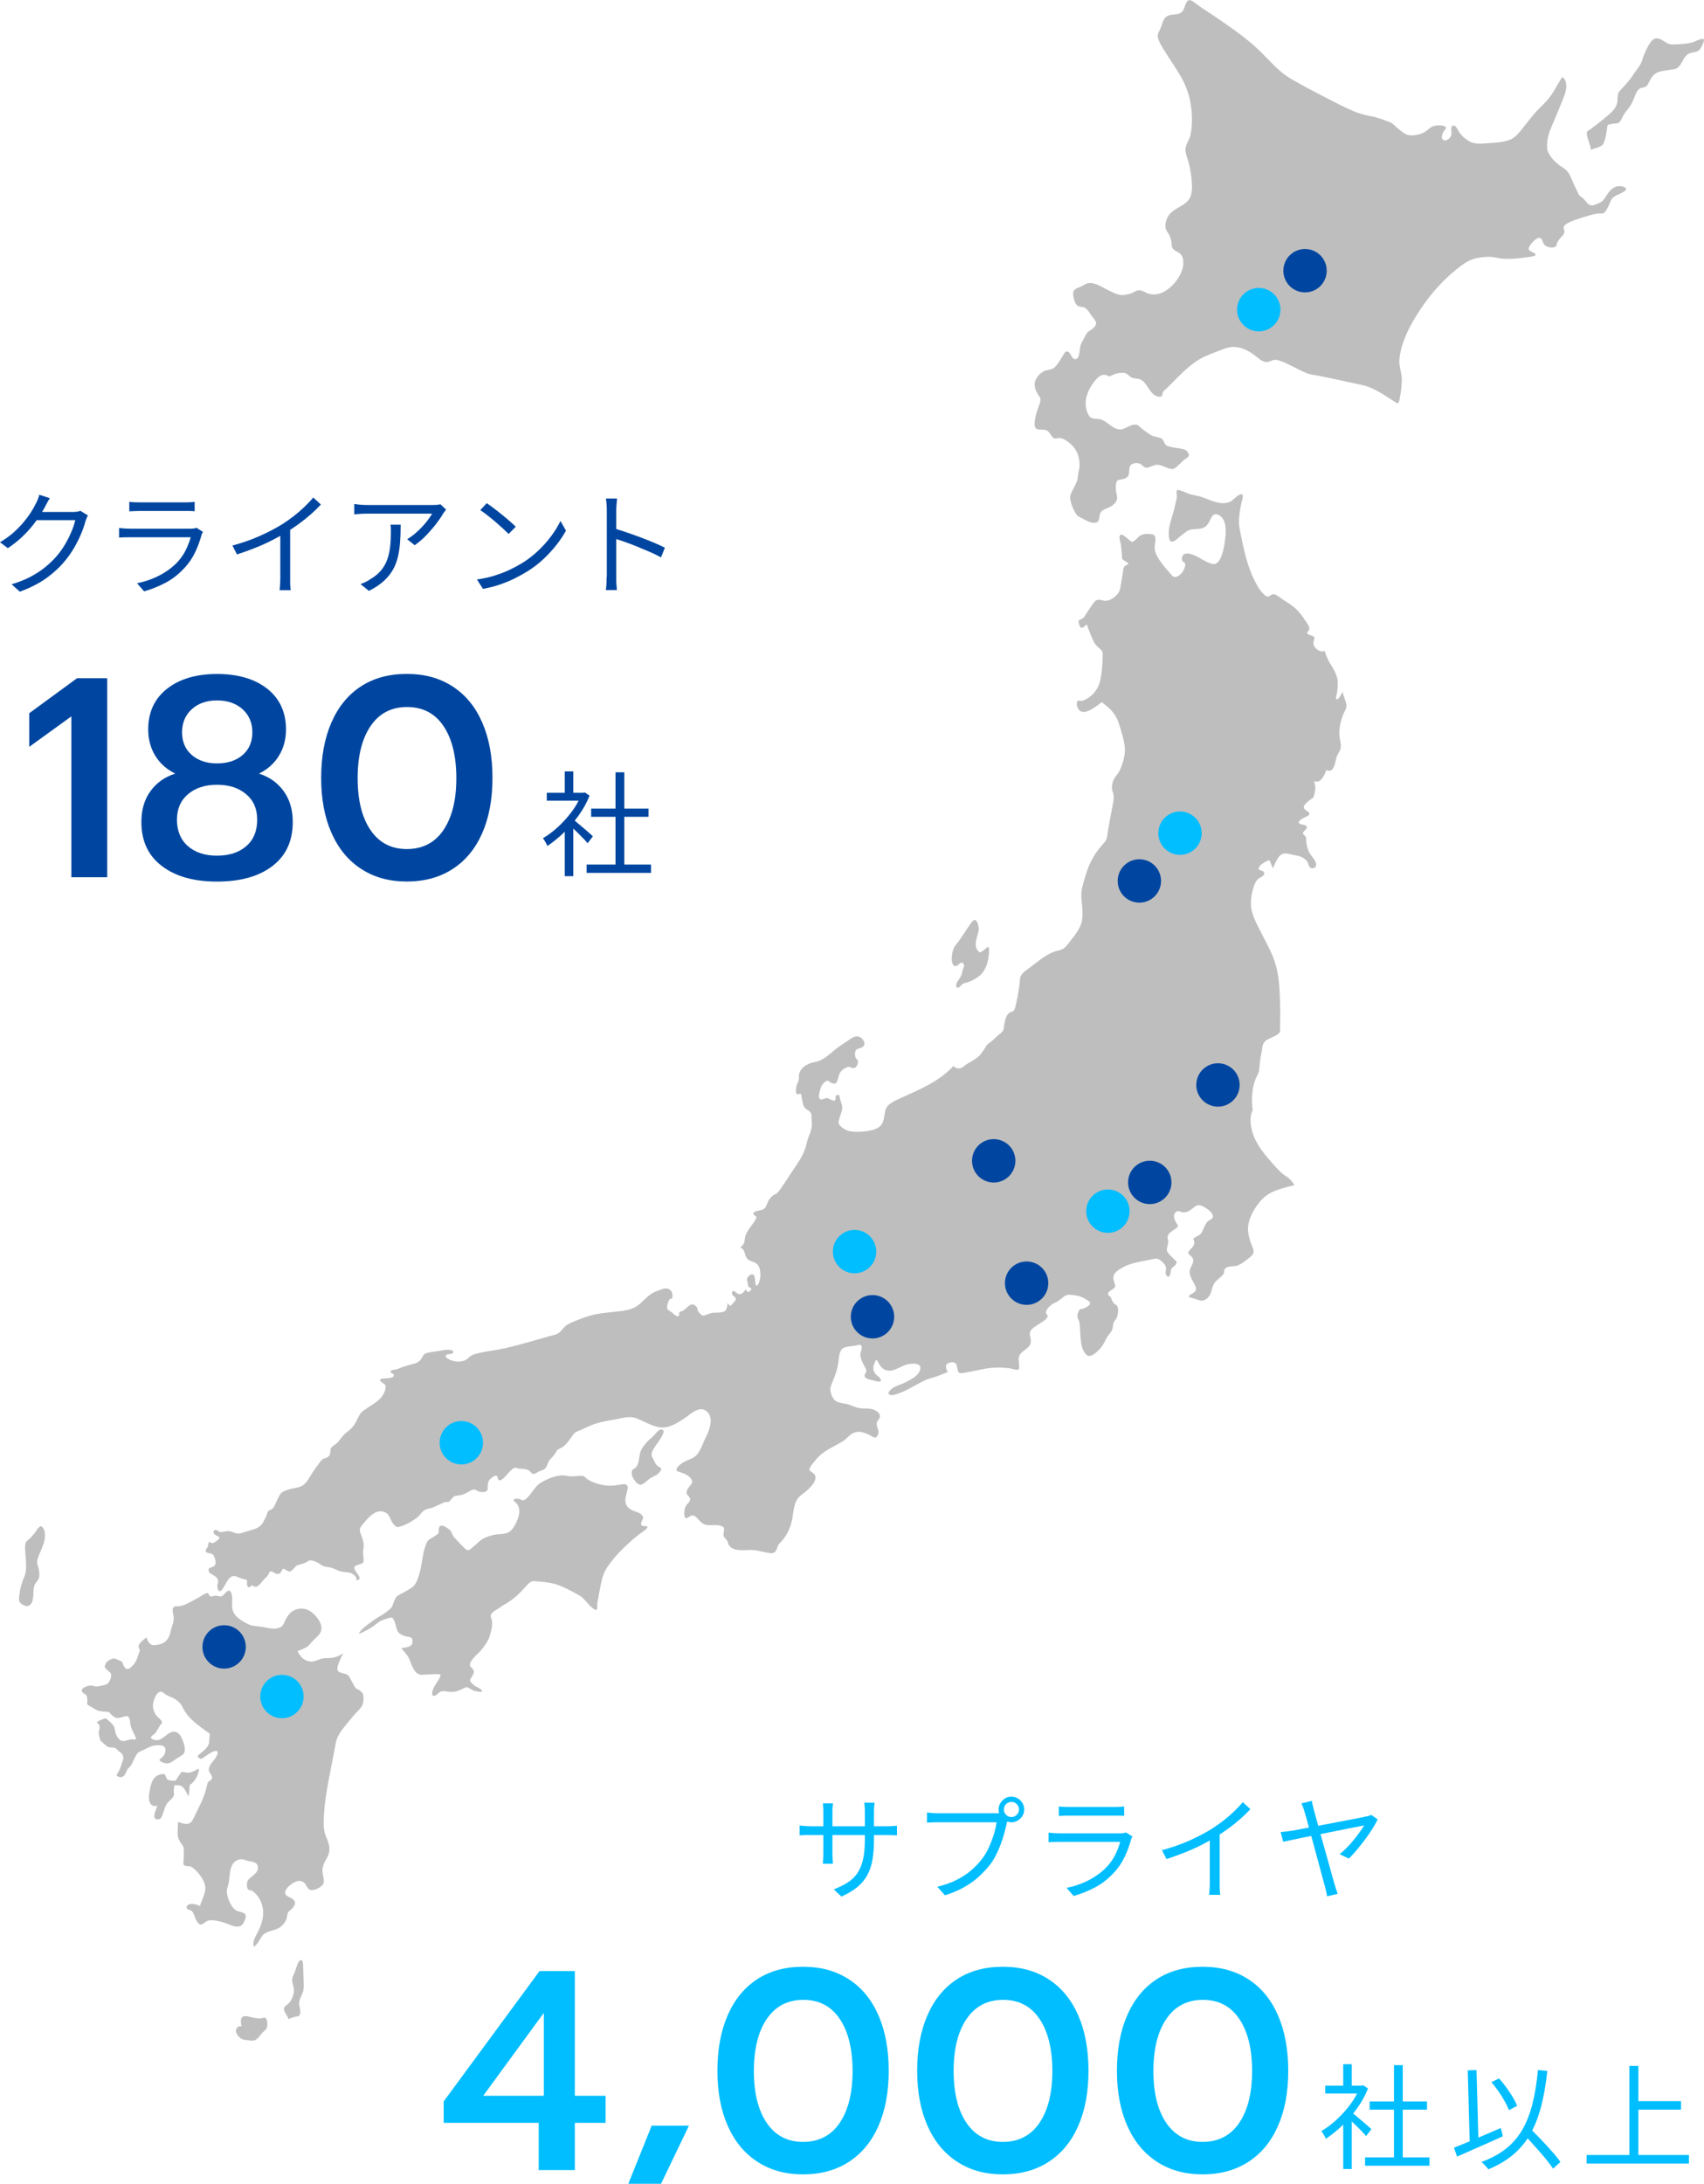 <?xml version="1.0" encoding="UTF-8"?><svg id="_レイヤー_2" xmlns="http://www.w3.org/2000/svg" viewBox="0 0 299.4 383.43"><defs><style>.cls-1{fill:#bebebe;}.cls-1,.cls-2,.cls-3{stroke-width:0px;}.cls-2{fill:#00beff;}.cls-3{fill:#0046a0;}</style></defs><g id="layout"><path class="cls-3" d="m12.54,125.78l-7.4,5.35v-5.9l8.4-6.15h5.3v34.95h-6.3v-28.25Z"/><path class="cls-3" d="m28.44,152.06c-2.4-1.82-3.6-4.39-3.6-7.73,0-2.17.54-3.98,1.62-5.45,1.08-1.47,2.53-2.48,4.33-3.05-1.5-.73-2.67-1.77-3.5-3.12-.83-1.35-1.25-2.89-1.25-4.62,0-3.03,1.1-5.42,3.3-7.15,2.2-1.73,5.13-2.6,8.8-2.6s6.64.87,8.83,2.6c2.18,1.73,3.28,4.12,3.28,7.15,0,1.73-.42,3.28-1.25,4.62-.83,1.35-2,2.39-3.5,3.12,1.8.57,3.24,1.58,4.32,3.05,1.08,1.47,1.62,3.28,1.62,5.45,0,3.33-1.19,5.91-3.57,7.73-2.38,1.82-5.62,2.73-9.73,2.73s-7.3-.91-9.7-2.73Zm14.85-3.5c1.27-1.12,1.9-2.66,1.9-4.62s-.65-3.4-1.95-4.5c-1.3-1.1-3-1.65-5.1-1.65s-3.8.55-5.1,1.65-1.95,2.6-1.95,4.5.64,3.51,1.92,4.62c1.28,1.12,2.99,1.68,5.12,1.68s3.88-.56,5.15-1.68Zm-.65-16c1.13-.98,1.7-2.31,1.7-3.98s-.58-3.02-1.72-4.05c-1.15-1.03-2.64-1.55-4.48-1.55s-3.32.52-4.45,1.55c-1.13,1.03-1.7,2.38-1.7,4.05s.57,2.99,1.7,3.98c1.13.98,2.62,1.48,4.45,1.48s3.37-.49,4.5-1.48Z"/><path class="cls-3" d="m63.48,152.58c-2.27-1.47-4.01-3.57-5.22-6.3-1.22-2.73-1.83-5.97-1.83-9.7s.6-6.97,1.8-9.72,2.92-4.86,5.17-6.33c2.25-1.47,4.94-2.2,8.08-2.2s5.78.73,8.05,2.2c2.27,1.47,4,3.58,5.2,6.33s1.8,5.99,1.8,9.72-.6,6.97-1.8,9.7c-1.2,2.73-2.93,4.83-5.2,6.3-2.27,1.47-4.95,2.2-8.05,2.2s-5.73-.73-8-2.2Zm14.42-6.82c1.52-2.22,2.28-5.26,2.28-9.12s-.75-6.92-2.25-9.15c-1.5-2.23-3.63-3.35-6.4-3.35s-4.91,1.12-6.42,3.35c-1.52,2.23-2.27,5.28-2.27,9.15s.76,6.91,2.27,9.12c1.52,2.22,3.64,3.32,6.38,3.32s4.91-1.11,6.42-3.32Z"/><path class="cls-3" d="m102.15,139.2h.32l.28-.06.84.56c-.49,1.23-1.14,2.4-1.94,3.51-.8,1.11-1.68,2.12-2.63,3.03s-1.9,1.67-2.85,2.3c-.05-.15-.13-.31-.22-.48-.09-.17-.19-.34-.29-.5-.1-.16-.19-.29-.27-.38.91-.53,1.8-1.2,2.68-2.01.88-.81,1.68-1.7,2.41-2.68s1.28-1.98,1.67-2.99v-.3Zm-6.08,0h6.64v1.38h-6.64v-1.38Zm3.16-3.76h1.5v4.44h-1.5v-4.44Zm0,9.74l1.5-1.76v10.42h-1.5v-8.66Zm1.36-1.38c.17.12.43.32.76.6.33.28.69.58,1.08.91.39.33.74.63,1.06.91.32.28.55.49.68.62l-.92,1.22c-.17-.21-.41-.48-.72-.8s-.64-.65-.99-1c-.35-.35-.69-.67-1.01-.97-.32-.3-.59-.54-.8-.71l.86-.78Zm2.48,8h11.32v1.46h-11.32v-1.46Zm.8-9.82h10.08v1.44h-10.08v-1.44Zm4.28-6.38h1.54v16.9h-1.54v-16.9Z"/><path class="cls-3" d="m8.76,87.47c-.17.27-.34.55-.5.85-.16.3-.29.54-.38.73-.4.73-.9,1.52-1.5,2.37-.6.85-1.31,1.68-2.14,2.51-.83.83-1.78,1.6-2.86,2.32l-1.38-1.04c.87-.51,1.64-1.06,2.32-1.66.68-.6,1.28-1.21,1.79-1.82s.95-1.2,1.31-1.76c.36-.56.65-1.07.86-1.52.11-.17.22-.42.35-.73.13-.31.22-.6.27-.85l1.86.6Zm6.7,3.04c-.09.13-.18.3-.26.51-.08.21-.15.39-.2.55-.17.67-.43,1.4-.76,2.19-.33.79-.73,1.59-1.2,2.4-.47.81-1,1.57-1.6,2.29-.91,1.11-1.99,2.12-3.25,3.03-1.26.91-2.83,1.72-4.71,2.41l-1.44-1.3c1.23-.36,2.33-.8,3.3-1.31.97-.51,1.85-1.08,2.62-1.71.77-.63,1.46-1.29,2.06-2,.52-.61,1-1.29,1.43-2.02s.8-1.47,1.11-2.21c.31-.74.53-1.41.66-2.01h-7.42l.64-1.44h6.38c.27,0,.51-.02.74-.05s.41-.08.56-.15l1.34.82Z"/><path class="cls-3" d="m35.66,93.39c-.04.08-.09.18-.15.29-.06.11-.1.21-.11.29-.27.99-.63,1.98-1.1,2.97s-1.07,1.9-1.82,2.71c-1.05,1.15-2.19,2.04-3.41,2.68-1.22.64-2.47,1.14-3.75,1.5l-1.24-1.42c1.41-.29,2.73-.75,3.94-1.38,1.21-.63,2.25-1.39,3.1-2.28.61-.64,1.12-1.36,1.51-2.15.39-.79.68-1.55.87-2.27h-10.62c-.24,0-.53,0-.88.01-.35,0-.71.02-1.08.05v-1.68c.37.04.73.07,1.06.09s.63.03.9.03h10.54c.23,0,.44-.01.64-.04.2-.03.35-.07.46-.12l1.14.72Zm-12.94-5.28c.27.04.55.07.86.08.31.01.62.02.94.02h7.86c.32,0,.64,0,.96-.02.32-.01.61-.04.86-.08v1.66c-.24-.03-.52-.04-.85-.05-.33,0-.66,0-.99,0h-7.84c-.31,0-.61,0-.92.02s-.6.03-.88.04v-1.66Z"/><path class="cls-3" d="m40.84,95.79c1.73-.47,3.35-1.03,4.84-1.7,1.49-.67,2.79-1.35,3.9-2.04.69-.44,1.37-.92,2.03-1.43.66-.51,1.28-1.05,1.87-1.61.59-.56,1.11-1.11,1.56-1.66l1.34,1.24c-.56.6-1.17,1.19-1.82,1.76-.65.57-1.34,1.12-2.07,1.65s-1.48,1.04-2.27,1.53c-.73.44-1.56.89-2.48,1.36-.92.47-1.9.91-2.94,1.32s-2.09.79-3.16,1.14l-.8-1.56Zm8.42-2.9l1.72-.52v9.12c0,.25,0,.52,0,.8,0,.28.02.54.04.78.02.24.04.43.07.56h-1.96c.01-.13.03-.32.05-.56.02-.24.04-.5.05-.78.01-.28.02-.55.02-.8v-8.6Z"/><path class="cls-3" d="m78.38,89.49c-.08.09-.17.21-.27.34-.1.13-.19.26-.27.38-.25.45-.63,1.01-1.13,1.67-.5.66-1.08,1.33-1.73,2.02s-1.36,1.3-2.12,1.83l-1.32-1.06c.47-.27.92-.59,1.37-.97.45-.38.87-.78,1.26-1.2.39-.42.74-.83,1.04-1.24s.54-.76.71-1.07h-11.4c-.37,0-.75,0-1.12.03s-.76.05-1.16.09v-1.82c.35.05.72.1,1.12.13.4.03.79.05,1.16.05h11.48c.13,0,.29,0,.47-.01.18,0,.36-.02.53-.05.17-.03.31-.05.4-.06l.98.94Zm-7.98,2.64c0,1.08-.03,2.09-.1,3.04-.07.95-.2,1.83-.4,2.66-.2.83-.5,1.59-.91,2.29-.41.7-.95,1.35-1.63,1.96-.68.61-1.53,1.16-2.54,1.67l-1.48-1.2c.28-.09.58-.22.9-.37.32-.15.62-.33.9-.53.79-.47,1.41-.99,1.88-1.58.47-.59.82-1.22,1.05-1.91.23-.69.39-1.41.48-2.18s.13-1.56.13-2.39c0-.25,0-.49,0-.72,0-.23-.03-.47-.07-.74h1.8Z"/><path class="cls-3" d="m83.8,101.75c1.17-.17,2.24-.41,3.21-.72.97-.31,1.85-.65,2.65-1.04.8-.39,1.51-.77,2.14-1.16,1.03-.64,1.97-1.38,2.84-2.21.87-.83,1.63-1.7,2.28-2.59.65-.89,1.17-1.75,1.56-2.56l.96,1.7c-.45.83-1.01,1.67-1.68,2.52-.67.85-1.42,1.67-2.26,2.46-.84.79-1.77,1.5-2.78,2.14-.67.41-1.4.82-2.19,1.22s-1.66.76-2.6,1.09c-.94.33-1.96.59-3.07.79l-1.06-1.64Zm1.72-13.4c.36.24.77.54,1.24.89.47.35.94.73,1.43,1.12.49.39.94.78,1.37,1.15.43.37.78.7,1.06.98l-1.26,1.26c-.25-.25-.58-.57-.98-.94-.4-.37-.84-.76-1.32-1.17-.48-.41-.95-.79-1.42-1.16s-.89-.67-1.26-.91l1.14-1.22Z"/><path class="cls-3" d="m106.62,101.25v-11.64c0-.28-.01-.62-.04-1.02-.03-.4-.07-.75-.12-1.06h1.96c-.03.29-.06.64-.09,1.04s-.05.75-.05,1.04v4.19c0,.82,0,1.63,0,2.44,0,.81,0,1.56,0,2.26v2.75c0,.21,0,.46,0,.74s.02.56.05.85c.03.29.05.54.06.77h-1.94c.05-.32.09-.7.11-1.14.02-.44.03-.85.03-1.22Zm1.32-8.48c.65.2,1.38.44,2.17.71.79.27,1.6.56,2.43.87.83.31,1.61.62,2.35.93.74.31,1.38.61,1.93.89l-.68,1.7c-.57-.32-1.22-.64-1.94-.95-.72-.31-1.46-.62-2.21-.93-.75-.31-1.48-.58-2.18-.83-.7-.25-1.32-.45-1.87-.61v-1.78Z"/><path class="cls-2" d="m94.65,372.73h-16.7v-3.75l16.85-22.9h6.2v21.9h5.4v4.75h-5.4v8.3h-6.35v-8.3Zm.9-4.75v-14.55l-10.65,14.55h10.65Z"/><path class="cls-2" d="m114.5,373.23h6.55l-4.9,10.2h-5.75l4.1-10.2Z"/><path class="cls-2" d="m133.1,379.58c-2.27-1.47-4.01-3.57-5.22-6.3-1.22-2.73-1.83-5.97-1.83-9.7s.6-6.97,1.8-9.72,2.92-4.86,5.17-6.33c2.25-1.47,4.94-2.2,8.08-2.2s5.78.73,8.05,2.2c2.27,1.47,4,3.58,5.2,6.33s1.8,5.99,1.8,9.72-.6,6.97-1.8,9.7c-1.2,2.73-2.93,4.83-5.2,6.3-2.27,1.47-4.95,2.2-8.05,2.2s-5.73-.73-8-2.2Zm14.42-6.82c1.52-2.22,2.28-5.26,2.28-9.12s-.75-6.92-2.25-9.15c-1.5-2.23-3.63-3.35-6.4-3.35s-4.91,1.12-6.42,3.35c-1.52,2.23-2.27,5.28-2.27,9.15s.76,6.91,2.27,9.12c1.52,2.22,3.64,3.32,6.38,3.32s4.91-1.11,6.42-3.32Z"/><path class="cls-2" d="m168.2,379.58c-2.27-1.47-4.01-3.57-5.22-6.3-1.22-2.73-1.83-5.97-1.83-9.7s.6-6.97,1.8-9.72,2.92-4.86,5.17-6.33c2.25-1.47,4.94-2.2,8.08-2.2s5.78.73,8.05,2.2c2.27,1.47,4,3.58,5.2,6.33s1.8,5.99,1.8,9.72-.6,6.97-1.8,9.7c-1.2,2.73-2.93,4.83-5.2,6.3-2.27,1.47-4.95,2.2-8.05,2.2s-5.73-.73-8-2.2Zm14.42-6.82c1.52-2.22,2.28-5.26,2.28-9.12s-.75-6.92-2.25-9.15c-1.5-2.23-3.63-3.35-6.4-3.35s-4.91,1.12-6.42,3.35c-1.52,2.23-2.27,5.28-2.27,9.15s.76,6.91,2.27,9.12c1.52,2.22,3.64,3.32,6.38,3.32s4.91-1.11,6.42-3.32Z"/><path class="cls-2" d="m203.3,379.58c-2.27-1.47-4.01-3.57-5.22-6.3-1.22-2.73-1.83-5.97-1.83-9.7s.6-6.97,1.8-9.72,2.92-4.86,5.17-6.33c2.25-1.47,4.94-2.2,8.08-2.2s5.78.73,8.05,2.2c2.27,1.47,4,3.58,5.2,6.33s1.8,5.99,1.8,9.72-.6,6.97-1.8,9.7c-1.2,2.73-2.93,4.83-5.2,6.3-2.27,1.47-4.95,2.2-8.05,2.2s-5.73-.73-8-2.2Zm14.42-6.82c1.52-2.22,2.28-5.26,2.28-9.12s-.75-6.92-2.25-9.15c-1.5-2.23-3.63-3.35-6.4-3.35s-4.91,1.12-6.42,3.35c-1.52,2.23-2.27,5.28-2.27,9.15s.76,6.91,2.27,9.12c1.52,2.22,3.64,3.32,6.38,3.32s4.91-1.11,6.42-3.32Z"/><path class="cls-2" d="m238.93,366.2h.32l.28-.06.84.56c-.49,1.23-1.14,2.4-1.94,3.51-.8,1.11-1.68,2.12-2.63,3.03s-1.9,1.67-2.85,2.3c-.05-.15-.13-.31-.22-.48-.09-.17-.19-.34-.29-.5-.1-.16-.19-.29-.27-.38.91-.53,1.8-1.2,2.68-2.01.88-.81,1.68-1.7,2.41-2.68s1.28-1.98,1.67-2.99v-.3Zm-6.08,0h6.64v1.38h-6.64v-1.38Zm3.16-3.76h1.5v4.44h-1.5v-4.44Zm0,9.74l1.5-1.76v10.42h-1.5v-8.66Zm1.36-1.38c.17.12.43.32.76.6.33.28.69.58,1.08.91.39.33.74.63,1.06.91.32.28.55.49.68.62l-.92,1.22c-.17-.21-.41-.48-.72-.8s-.64-.65-.99-1c-.35-.35-.69-.67-1.01-.97-.32-.3-.59-.54-.8-.71l.86-.78Zm2.48,8h11.32v1.46h-11.32v-1.46Zm.8-9.82h10.08v1.44h-10.08v-1.44Zm4.28-6.38h1.54v16.9h-1.54v-16.9Z"/><path class="cls-2" d="m255.47,377.1c.68-.27,1.47-.59,2.37-.96.9-.37,1.85-.78,2.86-1.21,1.01-.43,2.01-.86,3.01-1.29l.34,1.46c-.92.41-1.86.83-2.82,1.26-.96.43-1.89.84-2.78,1.23-.89.39-1.71.75-2.44,1.07l-.54-1.56Zm2.42-13.58l1.54-.06.36,13.22-1.54.06-.36-13.22Zm12.34-.06l1.64.16c-.25,2.32-.61,4.39-1.08,6.2-.47,1.81-1.09,3.42-1.87,4.81s-1.77,2.6-2.98,3.63c-1.21,1.03-2.68,1.91-4.43,2.64-.07-.11-.17-.24-.32-.41-.15-.17-.3-.33-.46-.49-.16-.16-.3-.29-.42-.4,1.73-.64,3.18-1.43,4.35-2.37,1.17-.94,2.12-2.07,2.87-3.38.75-1.31,1.33-2.83,1.75-4.54.42-1.71.74-3.66.95-5.85Zm-8.18,2.12l1.34-.64c.44.48.87,1.01,1.28,1.58.41.57.79,1.14,1.12,1.69s.59,1.06.78,1.53l-1.44.76c-.17-.45-.42-.97-.74-1.55-.32-.58-.69-1.16-1.1-1.75-.41-.59-.83-1.13-1.24-1.62Zm5.42,8.9l1.16-1c.47.48.96.99,1.49,1.52.53.53,1.04,1.08,1.55,1.63s.98,1.08,1.42,1.59c.44.51.8.97,1.08,1.38l-1.28,1.18c-.28-.41-.63-.88-1.04-1.4s-.87-1.06-1.37-1.63c-.5-.57-1.01-1.13-1.52-1.7-.51-.57-1.01-1.09-1.49-1.57Z"/><path class="cls-2" d="m278.77,378.38h17.98v1.5h-17.98v-1.5Zm7.52-15.64h1.58v16.44h-1.58v-16.44Zm.86,6.18h8.22v1.5h-8.22v-1.5Z"/><path class="cls-2" d="m140.5,320.52c.07.01.2.03.41.05.21.02.46.04.75.06s.57.03.84.03h13.26c.44,0,.82-.01,1.14-.04.32-.03.55-.05.7-.06v1.7c-.12-.01-.35-.03-.68-.04s-.72-.02-1.16-.02h-13.26c-.28,0-.56,0-.84,0-.28,0-.52.02-.73.03-.21.01-.35.02-.43.02v-1.74Zm5.86-3.88c-.01.09-.03.27-.06.54-.03.27-.04.57-.04.92v7.32c0,.24,0,.49.02.75.01.26.03.49.04.68.01.19.02.32.02.39h-1.76c0-.07,0-.19.02-.38.01-.19.03-.41.04-.67.01-.26.02-.52.02-.77v-7.32c0-.23,0-.47-.02-.73-.01-.26-.03-.5-.06-.73h1.78Zm7.2,6.26c0,1.33-.08,2.51-.25,3.54-.17,1.03-.46,1.94-.89,2.74-.43.8-1.01,1.51-1.75,2.13s-1.68,1.18-2.83,1.69l-1.34-1.26c.92-.36,1.72-.75,2.4-1.18.68-.43,1.25-.96,1.7-1.6.45-.64.79-1.44,1.02-2.4s.34-2.14.34-3.54v-4.86c0-.4-.01-.75-.04-1.05-.03-.3-.05-.5-.06-.59h1.8c-.01.09-.03.29-.06.59-.03.3-.04.65-.04,1.05v4.74Z"/><path class="cls-2" d="m177.2,319.06c-.07.13-.12.28-.17.45s-.09.35-.13.55c-.11.52-.25,1.1-.42,1.74-.17.64-.38,1.3-.63,1.97-.25.67-.53,1.32-.85,1.95-.32.63-.68,1.2-1.08,1.72-.61.77-1.29,1.49-2.04,2.16-.75.67-1.6,1.27-2.56,1.8-.96.53-2.05.99-3.28,1.38l-1.36-1.5c1.31-.32,2.44-.72,3.39-1.2s1.79-1.02,2.51-1.63c.72-.61,1.35-1.26,1.9-1.97.48-.61.9-1.3,1.25-2.07.35-.77.65-1.54.89-2.32.24-.78.4-1.49.48-2.13h-10.22c-.4,0-.77,0-1.1.02-.33.01-.63.03-.9.04v-1.78c.19.03.39.05.62.07s.46.04.7.05c.24.01.47.02.68.02h10.04c.15,0,.31,0,.5-.02.19-.01.37-.04.56-.08l1.22.78Zm-1.74-1.34c0-.41.1-.79.31-1.13.21-.34.48-.61.81-.82.33-.21.71-.31,1.12-.31s.79.1,1.13.31c.34.21.61.48.82.82.21.34.31.72.31,1.13s-.1.79-.31,1.12c-.21.33-.48.6-.82.81-.34.21-.72.31-1.13.31s-.79-.1-1.12-.31c-.33-.21-.6-.48-.81-.81-.21-.33-.31-.71-.31-1.12Zm.92,0c0,.36.13.67.39.93.26.26.57.39.93.39s.69-.13.95-.39c.26-.26.39-.57.39-.93s-.13-.69-.39-.95c-.26-.26-.58-.39-.95-.39s-.67.13-.93.39c-.26.26-.39.58-.39.95Z"/><path class="cls-2" d="m198.98,322.46c-.04.08-.09.18-.15.29-.06.11-.1.21-.11.29-.27.99-.63,1.98-1.1,2.97s-1.07,1.9-1.82,2.71c-1.05,1.15-2.19,2.04-3.41,2.68-1.22.64-2.47,1.14-3.75,1.5l-1.24-1.42c1.41-.29,2.73-.75,3.94-1.38,1.21-.63,2.25-1.39,3.1-2.28.61-.64,1.12-1.36,1.51-2.15.39-.79.68-1.55.87-2.27h-10.62c-.24,0-.53,0-.88.01-.35,0-.71.02-1.08.05v-1.68c.37.04.73.07,1.06.09s.63.03.9.03h10.54c.23,0,.44-.01.64-.04.2-.03.35-.07.46-.12l1.14.72Zm-12.94-5.28c.27.04.55.07.86.08.31.01.62.02.94.02h7.86c.32,0,.64,0,.96-.02.32-.01.61-.04.86-.08v1.66c-.24-.03-.52-.04-.85-.05-.33,0-.66,0-.99,0h-7.84c-.31,0-.61,0-.92.02s-.6.03-.88.04v-1.66Z"/><path class="cls-2" d="m204.16,324.86c1.73-.47,3.35-1.03,4.84-1.7,1.49-.67,2.79-1.35,3.9-2.04.69-.44,1.37-.92,2.03-1.43.66-.51,1.28-1.05,1.87-1.61.59-.56,1.11-1.11,1.56-1.66l1.34,1.24c-.56.6-1.17,1.19-1.82,1.76-.65.57-1.34,1.12-2.07,1.65s-1.48,1.04-2.27,1.53c-.73.44-1.56.89-2.48,1.36-.92.47-1.9.91-2.94,1.32s-2.09.79-3.16,1.14l-.8-1.56Zm8.42-2.9l1.72-.52v9.12c0,.25,0,.52,0,.8,0,.28.02.54.04.78.02.24.04.43.07.56h-1.96c.01-.13.03-.32.05-.56.02-.24.04-.5.05-.78.01-.28.02-.55.02-.8v-8.6Z"/><path class="cls-2" d="m242.06,319.46c-.24.51-.56,1.07-.95,1.69-.39.62-.83,1.25-1.31,1.89-.48.64-.96,1.25-1.45,1.83-.49.58-.94,1.07-1.35,1.47l-1.62-.78c.41-.32.83-.7,1.26-1.14.43-.44.84-.9,1.23-1.38s.75-.94,1.06-1.38c.31-.44.56-.82.75-1.14-.16.03-.5.09-1.03.19-.53.1-1.18.23-1.96.39s-1.62.33-2.53.51c-.91.18-1.82.36-2.73.54-.91.18-1.78.35-2.59.52-.81.17-1.52.31-2.11.44-.59.13-1.02.22-1.27.27l-.44-1.7c.35-.03.68-.06.99-.1.31-.04.65-.09,1.01-.14.16-.03.5-.09,1.01-.18.51-.09,1.13-.21,1.86-.35.73-.14,1.51-.29,2.34-.45.83-.16,1.67-.32,2.51-.48.84-.16,1.63-.31,2.37-.45.74-.14,1.37-.26,1.89-.37.52-.11.87-.18,1.04-.22.16-.03.32-.06.48-.11.16-.05.3-.1.42-.17l1.12.8Zm-11.56-3.26c.03.21.07.45.13.7.06.25.13.53.21.84.15.53.33,1.19.54,1.96.21.77.44,1.61.69,2.51.25.9.5,1.8.76,2.71.26.91.5,1.77.72,2.58.22.81.42,1.52.59,2.13.17.61.3,1.05.38,1.33.04.13.09.29.15.48.06.19.12.38.19.57.07.19.13.36.18.51l-1.86.44c-.04-.23-.09-.49-.15-.79-.06-.3-.13-.58-.21-.85-.07-.24-.17-.63-.32-1.16s-.32-1.17-.51-1.9-.4-1.51-.63-2.34c-.23-.83-.45-1.65-.67-2.47-.22-.82-.43-1.59-.63-2.32-.2-.73-.37-1.35-.52-1.88-.15-.53-.25-.9-.32-1.11-.11-.37-.21-.68-.3-.91-.09-.23-.18-.43-.26-.59l1.84-.44Z"/><path class="cls-1" d="m5.33,281.74c.82-.83.32-2.43.76-3.45.25-.59.74-.79.81-1.53.06-.69-.09-1.41-.31-2.06-.2-.56.08-1.21.28-1.71.34-.84.77-1.68.95-2.59.13-.68.15-1.83-.44-2.32-.46-.39-.98.72-1.21,1-.43.52-.88,1.05-1.4,1.46-.49.39-.36,1.36-.33,1.92.09,1.36.37,3.13-.17,4.39-.49,1.12-.84,2.46-.92,3.71-.03.55,0,.73.42,1.05.47.35,1.1.6,1.56.13Z"/><path class="cls-1" d="m30.57,315.01c-.08-.48-.01-1.01.05-1.48,0-.11.7-.07.78-.06.97.07,1.22,1.18,1.74,1.92.04-.33.09-.67.13-1.02.03-.26,0-.8.13-1.02.76-.39,1.47-1.72,1.55-2.6.04-.42-.59.11-.74.17-.32.13-.84.37-1.19.33-.36-.05-.72-.09-1.08-.13-.12-.01-.54.72-.62.82-.08.11-.4.71-.54.72-.33.02-.69,0-1.01-.08-.59-.15-.49-.39-.71-.86-.18-.39-.81-.2-1.09-.1-1.32.45-1.5,1.9-1.74,3.16-.21,1.08,0,2.71,1.42,2.25-.15.55-.49,1.18-.54,1.75-.07.83.98.88,1.27.27.38-.8.51-1.74,1.02-2.46.26-.37,1.26-1.04,1.17-1.56Z"/><path class="cls-1" d="m168.81,171.48c-.23.44-.9,1.08-.8,1.64.12.69.75.05.97-.2.3-.34.62-.31,1.06-.45.66-.2,1.31-.6,1.89-1,1.16-.81,1.7-2.45,1.81-3.88.03-.36.21-1.76-.39-1.18-.17.16-1.05.96-1.26.78-1.23-1.02-.4-2.43-.15-3.74.1-.52-.06-1.24-.33-1.69-.33-.54-.77.02-1.01.34-.92,1.24-1.66,2.61-2.65,3.8-.53.63-.66,1.43-.72,2.25-.04.64.15,1.94,1.03,1.33.39-.26.81-.85,1.11-.09.09.24-.08.52-.15.73-.16.45-.19.92-.42,1.35Z"/><path class="cls-1" d="m46.25,354.29c-.55.22-1.22.07-1.79-.03-.48-.09-1.38-.45-1.82-.15-.47.32-.31,1.2-.2,1.69-.37-.12-.78.08-.93.46-.21.55.2,1.13.58,1.47.39.36.86.46,1.36.49.45.03,1,.19,1.42-.04.45-.24.77-.71,1.09-1.11.26-.33.7-.59.89-.95.22-.41.21-2.16-.6-1.83Z"/><path class="cls-1" d="m167.59,187.08s.04-.06.04-.06c0,0-.03.02-.04.06Z"/><path class="cls-1" d="m52.8,344.15c-.25.15-.43.5-.54.77-.17.43-.3.86-.45,1.29-.14.42-.45.9-.48,1.35-.03.46.16.92.26,1.37.11.55.06,1.02-.12,1.53-.16.44-.38.87-.67,1.22-.23.28-.69.48-.85.79-.32.63.63,1.45.73,2.05.35-.17.72-.31,1.09-.4.56-.14.91.02.99-.73.07-.66-.28-1.22-.19-1.87.1-.68.45-1.16.66-1.76.2-.6.13-1.33.12-1.96-.03-.93-.05-1.85-.1-2.77,0-.2-.06-1.08-.45-.85Z"/><path class="cls-1" d="m283.88,32.81c-.71.23-1.22.89-1.61,1.52-.43.67-.66,1.09-1.42,1.38-.56.21-1.16.58-1.71.17-.49-.37-.83-1.06-1.37-1.35-.34-.17-.56-.77-.72-1.1-.32-.61-.6-1.25-.87-1.88-.21-.49-.39-.96-.72-1.38-.42-.53-.87-.71-1.37-1.08-.88-.65-2.13-1.85-2.24-3.04-.15-1.53.36-2.89.94-4.23.58-1.32,1.12-2.66,1.66-3.99.48-1.18,1.27-2.92.3-4.13-.32-.39-.62.42-.76.65-.36.61-.72,1.21-1.09,1.82-.69,1.16-1.53,1.97-2.48,2.9-.89.87-1.64,1.92-2.44,2.89-.72.87-1.54,2.12-2.6,2.55-1.22.49-2.63.55-3.92.63-1.18.08-2.34.26-3.41-.39-.63-.39-1.24-.91-1.67-1.55-.21-.31-.68-1.52-1.22-1.06-.33.28-.03,1.16-.15,1.58-.14.52-.96,1.24-1.49.8-.41-.33-.04-1.14.16-1.48.11-.16.43-.4.39-.62-.05-.29-.57-.35-.77-.38-.72-.09-1.51-.01-2.1.47-.59.5-1.03.87-1.79,1.06-.64.16-1.43.3-2.08.11-.56-.17-1.08-.61-1.53-.97-.58-.46-1.06-1.07-1.75-1.32-.98-.35-1.98-.76-3-.95-.9-.17-1.8-.36-2.68-.7-1.79-.7-3.52-1.63-5.24-2.51-2.14-1.09-4.29-2.21-6.37-3.43-1.8-1.06-3.14-2.56-4.62-4.07-1.56-1.59-3.13-2.91-4.91-4.2-1.76-1.27-3.53-2.5-5.34-3.67-.57-.36-1.1-.76-1.66-1.14-.29-.2-.91-.77-1.29-.7-.64.11-.77,1.43-1.11,1.88-.57.76-1.47.56-2.26.75-1.33.32-1.23,1.53-1.79,2.62-.25.51-.46.8-.31,1.4.17.65.53,1.24.87,1.81,1.02,1.69,2.16,3.28,3.15,4.98,1,1.74,1.61,3.57,1.83,5.58.17,1.54.17,3.15-.14,4.66-.22,1.03-1.02,1.77-.87,2.88.1.74.41,1.43.59,2.15.2.8.34,1.63.43,2.45.15,1.37.32,3.15-.7,4.17-1.15,1.16-2.88,1.35-3.59,3.04-.23.57-.4,1.33-.15,1.93.16.37.44.67.61,1.05.23.54.35,1.12.38,1.71.02.7.68.97,1.18,1.26.48.28.72.63.81,1.2.27,1.74-.75,3.41-1.87,4.55-1.1,1.12-2.65,1.99-4.22,1.46-.6-.2-1.2-.7-1.86-.57-.41.09-.76.37-1.15.52-.44.16-.91.25-1.37.3-.95.09-1.82-.45-2.7-.86-1.25-.58-2.9-1.85-4.2-.92-.51.37-1.84.58-1.93,1.31-.08.62.22,1.86.68,2.28.4.35.91.18,1.34.41.49.26.89.97,1.21,1.42.22.32.89,1,.79,1.43-.12.59-.82,1.03-1.27,1.3-.51.31-.78,1.2-1.1,1.7-.37.58-.44,1.05-.52,1.74-.05.49-.13,1.26-.65,1.44-.5.17-.82-.63-1.04-.96-.27-.4-.69-.58-.98-.1-.48.8-.94,1.64-1.55,2.34-.62.72-1.35.48-2.11.88-.7.36-1.51,1.26-1.57,2.13-.05.7.26,1.41.62,1.99.12.2.33.39.38.62.09.43-.12.94-.27,1.32-.31.88-.6,1.72-.71,2.66-.09.83-.06,1.47.87,1.5.75.02,1.21-.07,1.72.59.26.35.56,1.03,1.05.99.28-.02.54-.13.84-.09.72.11,1.45.69,1.98,1.18,1.03.95,1.48,2.43,1.4,3.83-.02.29-.1.57-.16.85-.13.65-.13,1.34-.39,1.95-.29.68-.68,1.3-.97,1.99-.23.55-.11,1.09.06,1.66.19.62.45,1.24.8,1.78.35.56.69.63,1.23.91.66.35,1.32.76,2.07.73.83-.02.76-.58.87-1.27.13-.78.68-1.04,1.32-1.29.61-.23,1.26-.6,1.61-1.21.41-.73-.07-1.42-.06-2.19,0-.55-.07-1.42.53-1.58.6-.15,1.37-.12,1.68-.8.24-.51.03-1.26.35-1.72.32-.46,1.24-.53,1.71-.29.54.27.66.78,1.32.65.54-.11,1.1-.49,1.66-.5.6,0,1.26.36,1.83.56.46.16.88.34,1.31.03.56-.4,1.03-.95,1.55-1.41.32-.29,1.06-.51.86-1.07-.24-.7-.89-.86-1.51-.96-.73-.12-1.47-.18-2.18-.43-.73-.25-.54-1.05-1.13-1.34-.6-.29-1.3-.25-1.88-.62-.76-.49-1.42-1-2.1-1.59-.87-.76-2.41.74-3.35.64-1.42-.13-2.3-1.69-3.68-1.84-.53-.06-1.23.02-1.61-.48-.29-.37-.46-.85-.56-1.31-.39-1.78.39-3.49,1.44-4.81.61-.77,1.35-1.5,2.32-1,.24.13.39.15.62,0,.53-.32,1.2-.48,1.81-.51.69-.05.96.15,1.45.61.55.52,1.25.28,1.88.56,1.15.52,1.48,2.23,2.64,2.83.38.2,1.08.42,1.23-.17.07-.27-.04-.37.15-.55,2.42-2.21,4.42-4.85,7.43-6.21.78-.35,1.58-.65,2.37-.95.85-.33,1.68-.67,2.61-.66,1.33.02,2.55.65,3.62,1.45.82.61,1.62,1.51,2.66,1.09.5-.2.8-.36,1.33-.24.59.13,1.15.37,1.7.63,1.15.52,2.26,1.18,3.43,1.66.69.28,1.47.33,2.19.48,2.48.49,4.94,1.06,7.42,1.57,2.31.47,4.19,1.92,6.19,3.17.43.27.52-.38.58-.72.2-1.06.37-2.21.38-3.29.02-1.25-.55-2.43-.42-3.69.32-3.11,1.96-6.11,3.61-8.6,1.97-2.99,4.47-5.75,7.31-7.83.95-.69,1.81-1.14,2.95-1.33.83-.14,1.66-.24,2.51-.13.72.09,1.4.3,2.13.31,1.43.04,2.86-.12,4.27-.33.21-.03,1.39-.13,1.09-.52-.26-.35-1.22-.45-1.17-.95.05-.59,1.66-2.44,2.23-1.73.27.36.27.84.64,1.16.42.36,1.48.56,1.92.17.17-.15.07-.33.16-.49.15-.31.33-.62.55-.89.28-.34.67-.57.77-1.05.08-.34-.16-.65-.1-.95.05-.29.35-.48.56-.61.58-.36,1.24-.58,1.88-.79,1.19-.39,2.41-.82,3.66-.99.34-.04.73.11,1-.14.48-.43.76-1.15,1.01-1.74.18-.41.32-.77.69-1.02.5-.34,1.09-.55,1.62-.84,1.5-.84-.53-1.23-1.29-.97Z"/><path class="cls-1" d="m299.33,6.89c-.29-.25-1.55.42-1.83.51-.81.24-1.66.32-2.5.36-.61.03-1.38.16-1.96-.13-.59-.29-1.13-.78-1.79-.89-.68-.11-1.1.45-1.44.98-.38.59-.67,1.23-.94,1.89-.21.52-.33,1.13-.6,1.62-.35.66-.89,1.22-1.28,1.86-.37.61-.85,1.16-1.31,1.69-.36.41-.73.82-1.1,1.21-.46.47-.32,1.45-.44,2.06-.22,1.11-1.14,1.79-1.93,2.47-.9.77-1.82,1.49-2.77,2.18-.14.1-.52.26-.59.44-.17.43.15,1.18.26,1.59.13.44.43,1.08.37,1.56.62-.23,1.99-.45,2.28-1.12.4-.94.52-2.06.67-3.08.04-.28.57-.28.79-.33.53-.12,1.09.03,1.45-.45.25-.34.38-.76.6-1.12.29-.47.67-.9.99-1.34.41-.56.66-1.15.92-1.8.32-.8.56-1.57,1.47-1.68.87-.1.9-.7,1.31-1.39.46-.77.95-1.25,1.8-1.44.84-.19,1.69-.27,2.53-.43.72-.14,1.16-1.07,1.5-1.67.38-.68.73-1.03,1.48-1.2.67-.15,1.16-.13,1.55-.79.12-.2.78-1.34.51-1.56Z"/><path class="cls-1" d="m235.91,121.39c-.06.18-.87,1.82-1.11,1.32-.14-.29.1-.87.14-1.17.08-.56.11-1.19.11-1.77,0-1.1-.75-2.33-1.31-3.21-.44-.7-.75-1.51-1.01-2.3-.36.23-.82.09-1.17-.13-.69-.46-.95-1.04-.66-1.82.24-.66-.33-.65-.81-.83-.78-.29-.27-.51-.07-.9.22-.44-.43-1.22-.64-1.57-.48-.76-1.02-1.49-1.67-2.09-.72-.67-1.59-1.17-2.39-1.71-.38-.25-1.3-1.08-1.79-.84-.5.25-.7.62-1.27.17-.14-.12-.28-.25-.4-.38-.44-.47-.79-1.03-1.1-1.6-1.37-2.47-2.08-5.33-2.62-8.09-.2-1.02-.5-2.12-.45-3.17.05-1.04.23-2.06.45-3.07.05-.24.44-1.31.07-1.43-.57-.18-1.46,1-1.96,1.24-1.63.79-3.33-.13-4.9-.71-.74-.27-1.5-.34-2.26-.56-.68-.2-1.43-.69-2.14-.74-.44-.03-.11,1.05-.18,1.34-.14.6-.27,1.2-.4,1.79-.33,1.45-1.04,3.02-1.02,4.53,0,.32.04,1.4.53,1.42.47.02,1.03-.57,1.38-.84.46-.37.91-.78,1.42-1.08.82-.47,1.86-.14,2.73-.51.74-.31,1.05-1.02,1.38-1.73.38-.81.99-.84,1.67-.3,1.22.97.91,3.29.72,4.65-.13.98-.68,4-2.09,3.73-1.53-.3-2.73-1.63-4.29-1.84-.69-.1-1.3.34-1.1,1.16.08.33.32.3.48.53.15.22.05.57-.03.79-.22.69-.7,1.29-1.34,1.56-.69.29-.88-.21-1.3-.67-.84-.91-1.63-1.86-2.23-2.97-.31-.58-.44-1.06-.39-1.71.05-.58.42-1.88-.38-2.04-.67-.14-1.42-.16-2.05.14-.55.25-.92.98-1.49,1.16-.38.12-2.07-2.11-2.25-.93-.08.48.17.99.23,1.46.08.61.12,1.23.18,1.85.02.26-.05.6.17.75.34.23.69.45,1.03.68-.33.23-.87.42-.93.86-.11.78-.23,1.56-.38,2.34-.11.6-.19,1.57-.58,2.05-.61.74-1.63,1.49-2.6,1.24-.46-.12-1.04-.28-1.42.11-.26.27-.47.59-.68.89-.44.63-.85,1.27-1.26,1.92-.23.37-1.1.35-.97.88.07.3.15.74.4.95.28.24.83-.39,1.01-.58.41,1.09.83,2.2,1.36,3.24.34.65.98.91,1.35,1.48.19.27.11.76.1,1.07-.02,1.34-.12,2.71-.4,4.01-.32,1.48-1.2,2.65-2.48,3.35-.26.14-.55.27-.85.3-.18.02-.41-.1-.58-.02-.41.21-.18,1.03-.02,1.34.69,1.29,2.22.28,3.03-.25.37-.24.72-.5,1.07-.78.14-.11.55.31.68.41,1.16.9,1.97,1.85,2.42,3.31.43,1.4.95,2.89,1.05,4.36.08,1.23-.43,2.77-.91,3.84-.29.63-.81,1.06-1.09,1.69-.27.62-.39,1.44-.13,2.1.38.92-.03,2.25-.19,3.19-.21,1.22-.47,2.43-.66,3.66-.09.62-.13,1.48-.56,1.95-.32.36-.65.71-.95,1.09-1.13,1.41-1.89,2.99-2.42,4.76-.36,1.22-.85,2.6-.74,3.92.11,1.31.32,2.57.13,3.88-.22,1.49-1.32,2.75-2.19,3.87-.35.45-.75,1.02-1.25,1.27-.45.22-.98.27-1.44.44-1.72.62-3.15,1.97-4.63,3.04-.48.34-1.07.74-1.3,1.33-.17.44-.13,1.05-.2,1.52-.19,1.29-.4,2.6-.74,3.86-.1.41-.17.69-.6.8-.84.21-1.04,1-1.25,1.8-.11.43-.1,1.17-.31,1.55-.17.3-.61.58-.86.8-.54.5-1.08,1.06-1.69,1.45-.28.18-.46.56-.64.84-.29.45-.59.89-.95,1.27-.75.78-1.82,1.15-2.67,1.82-.31.25-.65.48-1.06.43-.15-.02-.96-.21-.74-.53-2.54,2.81-5.98,4.21-9.3,5.71-.72.32-1.47.66-2.1,1.17-.61.5-.7,1.11-.81,1.89-.12.77-.27,1.55-.91,2.02-.59.43-1.35.64-2.06.73-1.01.14-2.02.22-3.03.04-.6-.09-1.13-.39-1.6-.79-.58-.49-.51-.84-.3-1.52.17-.55.41-1.13.48-1.71.06-.54-.28-1.22-.41-1.73-.03-.15-.03-.49-.17-.58-.2-.12-.54-.03-.57.23-.03.24.08.71-.27.71-.35,0-.71-.24-1.02-.38-.47-.21-.92.29-1.39.15-.57-.19,0-1.91.14-2.22.19-.39.88-1.35,1.38-.93.44.37,1.15.7,1.42,0,.23-.59.28-1.37.75-1.83.31-.3.69-.57,1.1-.68.41-.11.7.23,1.1.18.55-.07,1-1.2.47-1.59-.35-.26-.35-1.16-.16-1.49.3-.5,1.14-.29,1.45-.88.33-.61-.37-1.38-.89-1.55-.76-.26-1.51.43-2.11.82-.69.44-1.38.9-2.03,1.42-1.11.9-2.2,1.99-3.64,2.22-1.2.19-2.91,1.14-2.76,2.69.05.57-.29.98-.42,1.51-.12.49-.3,1.82.49,1.39.41-.23.39.58.46.88.11.48.21,1.34.61,1.67.45.36,1.08.56,1.07,1.28-.02.65.13,1.28.04,1.92-.09.81-.46,1.5-.71,2.26-.14.45-.22.93-.37,1.39-.51,1.71-1.7,3.2-2.65,4.66-.49.76-.99,1.53-1.51,2.27-.28.39-.62,1.01-1.06,1.22-.7.34-1.13.79-1.45,1.53-.27.62-.35,1.07-.97,1.27-.35.12-1.24.22-1.49.49-.2.22.21.57.37.62.3.1-.05.66-.13.78-.38.64-.88,1.16-1.26,1.81-.2.34-.38.71-.48,1.11-.09.36-.03.7-.19,1.05-.13.26-.31.5-.54.68-.16.12.01.14.12.2.58.29.54,1.31.96,1.81.48.57,1.31.49,1.82,1.04.49.52.54,1.44.52,2.12-.01.31-.3,1.73-.72,1.6-.17-.05-.22-1.25-.28-1.5-.16-.73-.79-.52-1.16-.05-.18.22-.25.52-.14.81.13.3.09.63.2.91.09.2.51.15.51.44,0,.18-.55.71-.69.45-.36-.68-.4-.14-.79.2-.6.52-.94.16-1.46-.26-.26-.2-.45.08-.46.35-.02.45.42.48.61.79.25.44-.35.82-.59,1.12-.45.55-.43.22-.77-.22-.07.39-.13,1.15-.46,1.4-.6.46-1.75.2-2.46.39-.41.11-.79.32-1.21.41-.4.09-.55-.16-.82-.42-.27-.26-.31-.32-.35-.67-.04-.42-.59-.93-.99-.85-.59.11-1.1.88-1.65,1.15-.17.09-.55.07-.59.31-.03.17.08.6-.19.61-.41.01-.71-.34-1.01-.6-.26-.23-.59-.34-.82-.6-.29-.3.2-1.99.55-1.87.51.16.25-1.13.1-1.32-.6-.71-1.28-.51-1.98-.23-.56.22-1.1.38-1.6.73-.82.56-1.46,1.36-2.26,1.96-1.25.94-2.76,1-4.24,1.17-1.39.16-2.84.26-4.18.66-.82.24-1.64.54-2.43.86-.66.27-1.43.53-1.97,1.02-.47.43-.79,1.01-1.36,1.31-.41.21-.91.29-1.36.41-2.57.71-5.12,1.5-7.72,2.1-1.44.33-2.91.49-4.35.79-.56.12-1.12.25-1.64.5-.4.2-.65.58-1.03.79-.62.34-1.47.37-2.15.2-.23-.06-1.52-.48-1.37-.93.15-.46,1.1-.14,1.31-.56.17-.33-.4-.45-.57-.47-.76-.07-1.55.12-2.3.24-.59.1-1.21.14-1.8.31-.31.09-.52.26-.68.56-.29.56-.61.99-1.2,1.2-.85.28-1.71.44-2.56.78-.32.13-.64.27-.98.35-.25.06-.78.02-.9.34-.13.36.64.32.57.72-.1.59-1.67.46-2.08.54-.86.16.05.73.38.95.6.38-.03,1.61-.28,2.02-.62.98-1.9,1.62-2.81,2.27-.34.25-.77.49-1.04.83-.4.52-.62,1.2-.96,1.77-.42.72-.91,1.13-1.54,1.62-.61.48-1.04,1.12-1.54,1.73-.35.41-1.27.72-1.28,1.33,0,.9-.18,1.25-1.03,1.48-.56.15-.86.76-1.22,1.22-.51.65-.94,1.31-1.36,2.02-.38.64-.83,1.35-1.51,1.65-.71.32-1.57.36-2.32.61-.49.17-1.11.35-1.41.84-.37.57-.61,1.23-.91,1.84-.11.22-.24.46-.41.63-.2.22-.53.26-.75.45-.22.2-.19.49-.29.75-.17.4-.39.76-.59,1.14-.36.68-.85,1.04-1.57,1.27-.8.24-1.61.52-2.42.74-.72.2-1.26-.25-1.97-.37-.58-.09-1.19.24-1.73.11-.25-.06-.38-.34-.64-.34-.3,0-.48.27-.38.57.16.57,1.55.51.75,1.16-.52.43-.88.82-1.49.41-.19-.12-.25.62-.27.73-.07.31-.4.45-.4.78,0,.4.45.4.71.45.38.07.62.21.78.6.31.78.5,1.52-.39,1.85-.24.1-.49.08-.58.39-.1.36.18.66.46.81.76.41,1.46.77,1.11,1.75-.17.48.11,1.74.71,1.07.5-.56.74-1.36,1.24-1.94.61-.71,1.07-.6,1.89-.23.4.18.77.24,1.19.33.25.06.11.58.14.79.03.26.09.62.41.53.1-.03.5-.35.55-.31.57.53.99.14,1.4-.31.35-.38.67-.86,1.07-1.17.47-.36.38-1.32,1.11-.86.61.38,1.17.6,1.52-.18.39-.89.78.07,1.42.09.46.01.93-.95,1.41-1.11.68-.22,1.26-.28,1.84-.72.45-.34,1.37.1,1.79.33.31.17.57.43.9.55.39.14.8.17,1.19.24.67.13,1.27.57,1.95.71.53.11,1.07.1,1.6.24.42.11,1.15.65,1.05,1.16-.06.26.86.12.47-.58-.19-.35-.93-1.17-.84-1.59.06-.28,1.17-.53,1.41-.66.52-.29.01-1.76.16-2.35.23-.89.02-1.65-.3-2.49-.3-.78-.49-1.14.04-1.79.9-1.1,2.22-2.86,3.79-2.45.84.22,1,.7,1.34,1.44.23.5.74,1.39,1.37,1.25,1.11-.26,2.27-.94,3.2-1.62.46-.34.7-.83,1.13-1.19.54-.45,1.21-.39,1.82-.67.45-.21.9-.42,1.35-.61.29-.12.8-.43,1.09-.27.18.09.78-.66.88-.78.33-.35.46-.3.95-.37.63-.08,1.14-.25,1.69-.58.28-.16.57-.34.88-.44.41-.13.59.08.96.25.46.2,1.72.34,1.69-.49-.03-.88.05-1.45.83-1.96.42-.27.87-.53.95.13.12.96,1.07,0,1.38-.34.35-.37,1.31-1.71,1.9-1.43.49.23,1.15.11,1.68.25.26.07.54.18.74.39.22.26.36.5.73.4.29-.08.51-.3.78-.41.34-.13.65-.21.96-.42.64-.45.51-1.23,1.06-1.75.47-.44.83-.93,1.15-1.5.15-.26.86-.5,1.11-.7.77-.59,1.22-1.41,1.81-2.18.35-.46.77-.52,1.26-.74.73-.32,1.43-.67,2.18-.95,1.3-.5,2.74-.69,4.1-.95,1.1-.21,2.39-.59,3.48-.16,1.38.53,2.68,1.37,4.15,1.59,1.54.23,3.05-.74,4.29-1.56,1.07-.69,2.62-2.35,3.93-1.25,1.33,1.11.5,3.33-.13,4.54-.69,1.32-1.06,3.16-2.53,3.76-.75.31-1.47.59-2.1,1.14-.32.28-.91.95-.2,1.16.74.22,1.4.41,1.98.97.58.56.56.93.08,1.48-.25.29-.51.63-.61,1.02-.11.44.13.58.39.88.66.75-.32,1.19-.57,1.75-.22.49-.3,1.13-.21,1.67.11.76.64.25,1.03.03.71-.41,1.25.43,1.72.91.6.62,1.15.71,1.96.68.62-.02,1.42-.07,1.99.25.63.34-.1,1.23.27,1.81.19.3.46.47.6.82.1.29.17.57.38.81.54.63,1.44.7,2.18.71.66.01,1.32-.08,1.98-.03.65.05,1.3.25,1.95.36.47.09,1.17.31,1.63.12.56-.23.58-1.24,1.01-1.65,1.22-1.14,1.97-2.73,2.27-4.45.23-1.35.28-3.02,1.4-3.91.86-.69,2.59-1.9,2.66-3.19.04-.61-.57-.87-.95-1.17-.44-.36.55-1.38.76-1.66.97-1.3,2.11-1.97,3.48-2.7.56-.3,1.14-.6,1.67-.96.54-.36.92-.91,1.49-1.24,1.22-.69,2.51-.07,3.67.61.7.41,1.1-.68.9-1.24-.12-.35-.29-.72-.28-1.1,0-.38.31-.63.48-.94.4-.77-.54-1.4-1.15-1.58-.76-.23-1.56-.08-2.33-.21-.71-.11-1.39-.48-2.08-.68-.61-.18-1.45-.2-2.01-.52-.53-.3-.86-1.03-.99-1.61-.18-.73.1-1.25.36-1.89.48-1.19.92-2.36,1.03-3.66.05-.63.14-1.37.49-1.89.35-.52,1.2-.55,1.74-.63.31-.05.63-.08.94-.14.16-.03.45-.18.61-.11.68.31,0,1.31.03,1.77.07.76.49,1.52.84,2.17.14.27.3.53.2.84-.07.21-.27.38-.28.61-.03.64,1.16.78,1.55.87.19.04,1.54.54,1.29-.18-.15-.4-.61-.6-.87-.9-.24-.27-.4-.62-.43-.98-.03-.37.09-.67.22-1,.13-.35.28-.79.52-.31.28.56.63,1.13,1.17,1.43,1.46.8,2.88-.7,4.23-.92.83-.14,2.56-.25,2.03,1.14-.4,1.04-1.69,1.61-2.58,2.08-.81.43-1.77.57-2.47,1.2-.18.16-.63.59-.37.86.31.32.95.1,1.29,0,1.76-.55,3.28-1.6,4.94-2.4.68-.33,1.43-.47,2.14-.73.65-.24,1.3-.49,1.95-.76-.17-.29-.31-.63-.31-.97.01-.66.93-.85,1.42-.71.6.16.52,1.03.69,1.52.16.45.62.36.98.31,1.28-.21,2.54-.51,3.81-.74,1.4-.25,2.8-.24,4.22-.08.42.04,1.17.36,1.57.26.36-.09.07-1.52.07-1.78,0-1.63,1.98-1.67,2.15-3.08.07-.54-.3-1.27-.14-1.75.19-.59.97-1.01,1.43-1.33.54-.37,1.3-.7,1.63-1.31.23-.44-.49-.49-.21-1.09.32-.66.97-1.17,1.6-1.45.67-.29,1.11-.81,1.7-1.19.49-.31,1.21-.15,1.74-.08.68.09,1.22.26,1.81.62.43.25,1.25.65.63,1.16-.3.24-.64.45-1.01.56-.25.09-.49-.01-.66.25-.23.35-.5,1.16-.21,1.57.33.47.29,1.38.34,1.92.12,1.38.04,3.4,1.16,4.38.56.49,1.34-.14,1.76-.51.76-.64,1.26-1.43,1.68-2.34.33-.72,1.03-1.14,1.15-1.96.05-.31.05-.65.19-.93.16-.32.41-.53.53-.87.19-.55.33-1.31.1-1.88-.1-.27-.31-.29-.51-.46-.26-.23-.43-.56-.56-.89-.03-.08-.07-.32-.14-.35-.18-.09-.43-.27-.44-.49-.05-.68,1.37-.8,1.24-1.54-.1-.54-.39-1.01-.28-1.58.13-.69.89-1.13,1.42-1.45,1.52-.92,3.31-1.11,5.01-1.47.43-.09.99-.27,1.43-.11.42.16,1.19.89,1.33,1.33.16.51-.28,1.16.19,1.63.55.55.66-.68.69-.95.06-.57.58-.62.87-1.08.31-.5.11-.5-.28-.89-.39-.4-.84-.79-1.16-1.25-.39-.56.29-1.52.07-2.17-.29-.85.36-1.31.94-1.69.36-.24,1.02-.56.71-1-.29-.42-.61-.95-.6-1.49,0-.53.52-1.02,1.02-.8.61.25,1.05.22,1.64-.1.57-.3.97-.9,1.63-1.01s3.17,1.49,2.43,2.32c-.23.26-.58.32-.82.57-.22.23-.38.53-.53.82-.26.54-.44,1.28-.98,1.59-.28.16-.61.28-.86.49-.25.21,0,.33.04.59.11.84-.58,1.19-.98,1.76-.34.48.43.65.67,1.11.42.8-.27,1.38-.46,2.12-.22.83.4,1.73.76,2.44.4.79.54,1.2-.28,1.69-.14.08-.69.32-.67.55.01.17.65.27.77.3.59.17,1.36.6,1.96.34.66-.3,1.08-.94,1.25-1.65.21-.83.38-1.34,1.02-1.9.34-.29.7-.58,1-.93.22-.26.18-.38.21-.7.09-.77,1.31-.76,1.82-.8.78-.07,1.36-.53,1.97-.99.41-.32,1.29-.86,1.37-1.46.07-.46-.27-1.06-.42-1.48-.3-.83-.54-1.7-.55-2.6,0-1.85,1.19-3.78,2.34-5.07,1.15-1.28,2.59-1.75,4.17-2.19.49-.14.99-.28,1.49-.37.42-.07-.76-1.22-.84-1.28-.44-.35-.92-.6-1.34-1-.52-.48-.99-1-1.47-1.53-1.83-2.08-3.69-4.3-3.89-7.26-.05-.74.02-1.51.37-2.15-.18-1-.17-2.04-.07-3.04.08-.79.23-1.56.51-2.3.2-.51.64-1.17.69-1.72.11-1.01.17-2.06.41-3.04.14-.55.1-1.22.4-1.71.32-.54,1.05-.77,1.56-1.03.39-.2,1.11-.46,1.27-.93.1-.27.02-.76.02-1.04.02-.9.06-1.8.04-2.69-.08-3.13-.06-6.39-1.24-9.34-.61-1.52-1.41-2.96-2.15-4.41-.64-1.26-1.37-2.58-1.66-3.99-.29-1.38.05-3.14.55-4.41.2-.5.44-.87.9-1.14.35-.2,1.15-.58.62-1.12-.15-.16-.86-.23-.82-.51.09-.62,1.02-1.12,1.5-1.33.37-.17.39-.24.54.14.16.38.31.77.47,1.15.35-.75.89-2.27,1.7-2.54.6-.19,1.32.05,1.91.18.63.15,1.21.18,1.77.56.27.18.55.41.72.7.15.26.15.57.33.82.45.62,1.35.14,1.15-.6-.2-.75-.92-1.34-1.26-2.04-.35-.74-.49-1.6-.49-2.42,0-.32-.43-.48-.55-.8-.12-.33,1.16-.91.52-1.37-.26-.2-1.13-.14-1.24-.49-.16-.47,1.2-1.01,1.47-1.16.52-.31.53-.53.02-.86-.55-.36-.88-.68-.36-1.27.39-.43.87-.78,1.35-1.1.21-.14.28-.87.35-1.11.17-.63-.01-1.19-.13-1.83,1.19.51,1.77-1.03,2.15-1.94,1.26.67,1.52-1.2,1.73-2.08.14-.6.5-.97.7-1.51.29-.74-.11-1.76-.16-2.54-.07-1.29.29-2.78.82-3.93.3-.65.56-.99.34-1.75-.2-.68-.43-1.35-.67-2.01Z"/><path class="cls-1" d="m62.47,296.43c-.31-.58-.64-1.15-.95-1.73-.18-.32-.28-.57-.63-.71-.47-.19-1.02-.21-1.44-.52-.62-.46.6-2.65.85-3.14-.44.25-.9.47-1.38.63-.93.3-1.87.02-2.8.4-.93.38-1.58.6-2.54.07-.59-.32-1-.91-1.32-1.51.53-.25,1.14-.41,1.63-.73.51-.34.88-.93,1.33-1.35.53-.5,1.15-.97,1.25-1.77.1-.83-.41-1.61-.9-2.21-1.06-1.29-2.48-1.83-3.97-1.08-.62.31-1.03.89-1.36,1.5-.23.43-.42,1.12-.86,1.37-1.14.66-2.44.09-3.61-.04-.66-.08-1.33-.09-1.97-.35-.69-.3-1.36-.69-1.96-1.17-.61-.5-.94-1.05-1.04-1.87-.08-.74.16-2.1-.27-2.74-.39-.57-1.04.34-1.27.58-.49.52-.9.07-1.48.12-.29.02-.74.31-.98-.01-.13-.17-.16-.51-.45-.44-.49.1-1,.52-1.43.75-.55.3-1.1.59-1.65.9-.56.31-1.12.53-1.75.63-.26.04-1-.03-1.12.3-.19.52.12,1.21.13,1.76.02.84-.36,1.49-.54,2.3-.17.73-.26,1.13-.79,1.71-.51.56-1.34.72-2.07.79-.81.07-1.17-.68-1.41-1.39-.41.41-1.06.8-1.31,1.33-.21.43.25.82.13,1.11-.28.67-.47,1.62-.93,2.17-.29.35-.72.91-1.19.97-.49.06-.8-.79-.92-1.17-.07-.22-1.43-.79-1.67-.69-.61.25-1.11.44-1.35,1.13-.17.49-.04.5.31.84.16.16.7.53.73.76.07.65-.2,1.28-.64,1.72-.29.21-.82.27-1.16.35-.27.06-.55.12-.82.11-.33,0-.62-.19-.96-.17-.42.02-1.95.42-1.48,1.15.18.28.53.31.7.56.18.28.19.67.19.99,0,.41-.15.57.19.78.45.26.91.53,1.36.79.59.35,1.53.29,2.19.38.11.02.21.19.29.28.25.27.54.54.87.69.62.29,1.4-.22,2.04-.23.55,0,.57,1.05.63,1.44.11.72.44,1.26.75,1.9.08.17.25.46.22.67-.03.17-.56.05-.68.05-.51.02-.86.22-1.34.3-.72.12-1.14-.47-1.45-1.09-.25-.51-.17-1.2-.49-1.63-.32-.43-.75-.79-1.16-1.12-.28-.23-.39-.1-.72.03-.25.1-.91.27-1.01.58-.05.13.26.2.32.27.2.24.15.63.1.91-.07.41-.18.54-.07.93.08.28.14.95.35,1.14.34.29.68.59,1.02.88.41.36,1.19.11,1.64.44.29.21.46.52.78.68.29.14.42.46.48.76.06.37-.08.66-.19,1-.19.57-.38,1.14-.66,1.67-.07.14-.3.36-.3.52.01.3.53.37.72.38.69.01.87-.82,1.15-1.34.14-.25.33-.36.51-.57.25-.28.39-.66.55-.99.3-.6.56-1.36,1.18-1.61.95-.39,1.82-1.04,2.86-1.09.61-.03,1.59-.06,1.59.81,0,.75-.38,1.21-.92,1.59-.51.36.8.76.97.77.67.07,1.04-.21,1.54-.58.47-.35,1.04-.61,1.49-.98.6-.5.23-1.78-.01-2.38-.23-.57-.57-1.34-1.18-1.54-.77-.26-1.44.28-2,.75-.59.49-1.25.86-2.02.56-.96-.39,0-.74.32-1.12.45-.51.67-1.24,1.15-1.72.34-.34-.66-1.06-.84-1.27-.55-.64-.8-1.48-.65-2.33.11-.6.62-2.03,1.37-1.97.27.03.5.25.71.4.31.24.61.37.97.52.84.32,1.73.93,2.12,1.81.86,1.88,2.56,3.02,4.12,4.19.08.06.66.41.65.5-.04.48-.08.96-.11,1.44-.06.84-1.02,1.58-1.62,2.05-.41.32-.61.46-.04.81.32.2.49-.06.79-.25.59-.37,1.26-.95,1.97-1.06.68-.11.32.75.12,1.07-.43.69-1.22,1.31-1.28,2.21-.03.61.82,1.03.51,1.63-.16.31-.67.44-.73.75-.27,1.28-.66,2.45-1.22,3.61-.32.66-.63,1.32-.96,1.97-.22.44-.51,1.23-.97,1.45-.6.29-1.44-.02-2.02-.25-.06.72-.1,1.45-.08,2.17.01.75.47,1.48.91,2.04.2.27.15.76.16,1.09.04.69-.04,1.33-.07,2.01-.03.6,1,.4,1.34.57.66.35,1.21,1,1.65,1.6.54.76,1,1.63.84,2.6-.16.94-.65,1.77-.9,2.68-.58-.23-1.37-.49-1.99-.25-.26.11-.5.41-.3.71.22.34.69.19.95.56.46.65.52,1.62,1.16,2.15.46.37,1.02-.33,1.41-.51.54-.26,1.22-.13,1.79-.03.9.17,1.68.46,2.53.8.63.25,1.45.38,1.94-.21.25-.31.65-1.17.51-1.61-.16-.52-1.12-.55-1.5-.73-.56-.27-.96-.85-1.23-1.41-.27-.53-.47-1.13-.55-1.73-.08-.59.11-.95.25-1.5.37-1.44.04-3.48,1.49-4.23.65-.33,1.09-.2,1.75.03.55.19,1.73.16,1.91.89.37,1.48-1.38,1.77-1.8,2.79-.12.29-.13,1.13.12,1.38.17.16.42.14.62.22.25.1.47.29.66.49,1.21,1.25,1.62,2.98,1.23,4.66-.16.66-.39,1.31-.69,1.92-.33.64-.7,1.2-.85,1.93-.08.39-.11,1.13.37.61.41-.44.72-1,1.05-1.53.65-1.02,2.06-.96,3.02-1.52.59-.35,1.06-.88,1.32-1.53.12-.29.16-1.15.38-1.33.4-.34.78-.61,1.03-1.12.42-.82-.44-1.22-1.04-1.5-1.68-.8.69-2.57,1.58-2.75.57-.11,1.07.06,1.42.56.26.38.41.91.91,1,.67.11,1.68-.4,2.1-.92.46-.58-.01-1.64-.04-2.32-.03-.78.26-1.51.65-2.15.54-.88.72-1.71.44-2.75-.19-.71-.57-1.34-.73-2.06-.16-.73-.17-1.49-.14-2.24.12-3.37.84-6.72,1.48-10.01.2-1.07.42-2.14.61-3.22.22-1.33,1.01-2.34,1.82-3.33.5-.6.99-1.21,1.5-1.81.53-.62,1.39-1.23,1.53-2.11.08-.47.13-1.33-.18-1.72-.29-.36-.72-.6-1.12-.78Z"/><path class="cls-1" d="m116.31,251c-.53-.09-.98.56-1.29.91-.5.57-1.12.97-1.6,1.57-.37.45-.79,1.01-.94,1.6-.13.54-.17,1.1-.31,1.64-.11.44-.31.95-.73,1.13-.5.21-.52.77-.37,1.25.18.62,1,1.83,1.67,1.56.47-.19.87-.61,1.27-.93.49-.39,1.09-.55,1.57-.93.17-.14.92-.87.45-1.1-.53-.26-.76-.51-1.03-1.08-.14-.3-.48-.8-.51-1.13-.05-.48.33-1.05.55-1.43.26-.44,2.3-2.88,1.26-3.05Z"/><path class="cls-1" d="m113.22,267.95c-.84.02-.61-.59-.32-1.14.39-.73-.61-1.2-1.11-1.36-.68-.22-1.47-.56-1.78-1.31-.37-.87.13-1.88.27-2.73.15-.91-.63-.87-1.25-.75-.81.15-1.53.25-2.36.18-1.18-.11-2.45-.45-3.48-1.13-.24-.17-.42-.44-.71-.53-.3-.09-.64-.06-.95-.03-.4.04-.8.09-1.2.08-.43,0-.83-.15-1.26-.17-1.36-.08-2.84.59-4.01,1.25-.98.56-1.53,1.78-2.32,2.57-.24.25-.68.69-1.06.49-.33-.17-.73-.27-1.11-.21-.25.04-.5.22-.2.44,1.43,1.07.83,2.87.14,4.11-.35.62-.72,1.2-1.4,1.44-.82.3-1.7.16-2.53.39-.87.23-1.69.49-2.37,1.11-.41.37-.82.74-1.24,1.1-.43.36-.71.67-1.22.19-.55-.5-1.07-1.08-1.58-1.61-.24-.25-.49-.52-.65-.84-.17-.34-.2-.6-.5-.87-.32-.28-1.15-.86-1.6-.72-.37.12-.36.92-.36,1.25,0,.17-.81.63-.94.73-.36.26-.89.45-1.09.88-.38.77-.59,1.69-.74,2.55-.18.96-.29,1.95-.57,2.88-.33,1.11-.56,2.06-1.52,2.67-.52.33-1.06.64-1.61.93-.4.21-.8.34-1.04.75-.27.46-.46.97-.63,1.48-.12.32-.52.58-.76.8-.73.64-1.65,1.05-2.43,1.61-.71.51-1.44,1.01-2.08,1.61-.1.09-.93,1-.38.76.54-.23,1.09-.53,1.61-.81.6-.33,1.12-.8,1.68-1.19.51-.35,1.15-.53,1.73-.69.24-.06.58-.2.76.06.25.36.37.83.5,1.25.11.36.19.87.43,1.17.32.37.84.57,1.28.71.29.1.86.06,1.07.32.2.27.22.95-.02,1.2-.42.43-1.26.49-1.82.55.41.54,1.04,1.12,1.33,1.74.51,1.09.92,2.93,2.28,2.96.4,0,3.33-.26,3.32-.02-.03.61-.85,1.53-1.11,2.09-.16.35-.56,1.08-.32,1.48.3.5,1.05-.38,1.31-.55.42-.27,1.24-.04,1.7-.01.64.05,1.11-.03,1.71-.27.41-.18.82-.36,1.23-.57.13-.07,1.11.56,1.29.62.13.06,1.73.46,1.45,0-.32-.51-1.08-.6-1.49-1.02-.25-.25-.75-.62-.56-.98.4-.73,1.07-1.36.19-2.03-1.01-.75,1.27-2.51,1.67-3.02.64-.79,1.32-1.64,1.59-2.66.26-1,.63-2.14.19-3.12-.36-.79,1.03-1.37,1.46-1.69.58-.43,1.19-.73,1.77-1.13.88-.59,1.66-1.26,2.36-2.06.37-.43.75-.86,1.17-1.23.52-.45,1.16-.25,1.79-.2,1.28.1,2.52.26,3.74.79,1.1.47,2.17,1.04,3.21,1.62,1.08.61,1.65,1.87,2.7,2.49.64.37.42-.78.49-1.19.21-1.14.41-2.28.65-3.41.24-1.14.54-2.05,1.2-2.99.64-.93,1.36-1.8,2.15-2.6,1-1,2.02-1.99,3.13-2.86.51-.4,1.13-.72,1.57-1.21.32-.36-.15-.39-.42-.39Z"/><circle class="cls-2" cx="194.66" cy="212.66" r="3.81"/><circle class="cls-2" cx="207.33" cy="146.29" r="3.81"/><circle class="cls-2" cx="221.17" cy="54.37" r="3.81"/><circle class="cls-2" cx="150.15" cy="219.76" r="3.81"/><circle class="cls-2" cx="81.06" cy="253.32" r="3.81"/><circle class="cls-2" cx="49.54" cy="297.88" r="3.81"/><circle class="cls-3" cx="202.02" cy="207.61" r="3.81"/><circle class="cls-3" cx="200.19" cy="154.68" r="3.81"/><circle class="cls-3" cx="229.3" cy="47.53" r="3.81"/><circle class="cls-3" cx="214" cy="190.5" r="3.81"/><circle class="cls-3" cx="180.38" cy="225.3" r="3.81"/><circle class="cls-3" cx="153.3" cy="231.2" r="3.81"/><circle class="cls-3" cx="39.38" cy="289.17" r="3.81"/><circle class="cls-3" cx="174.6" cy="203.82" r="3.81"/></g></svg>